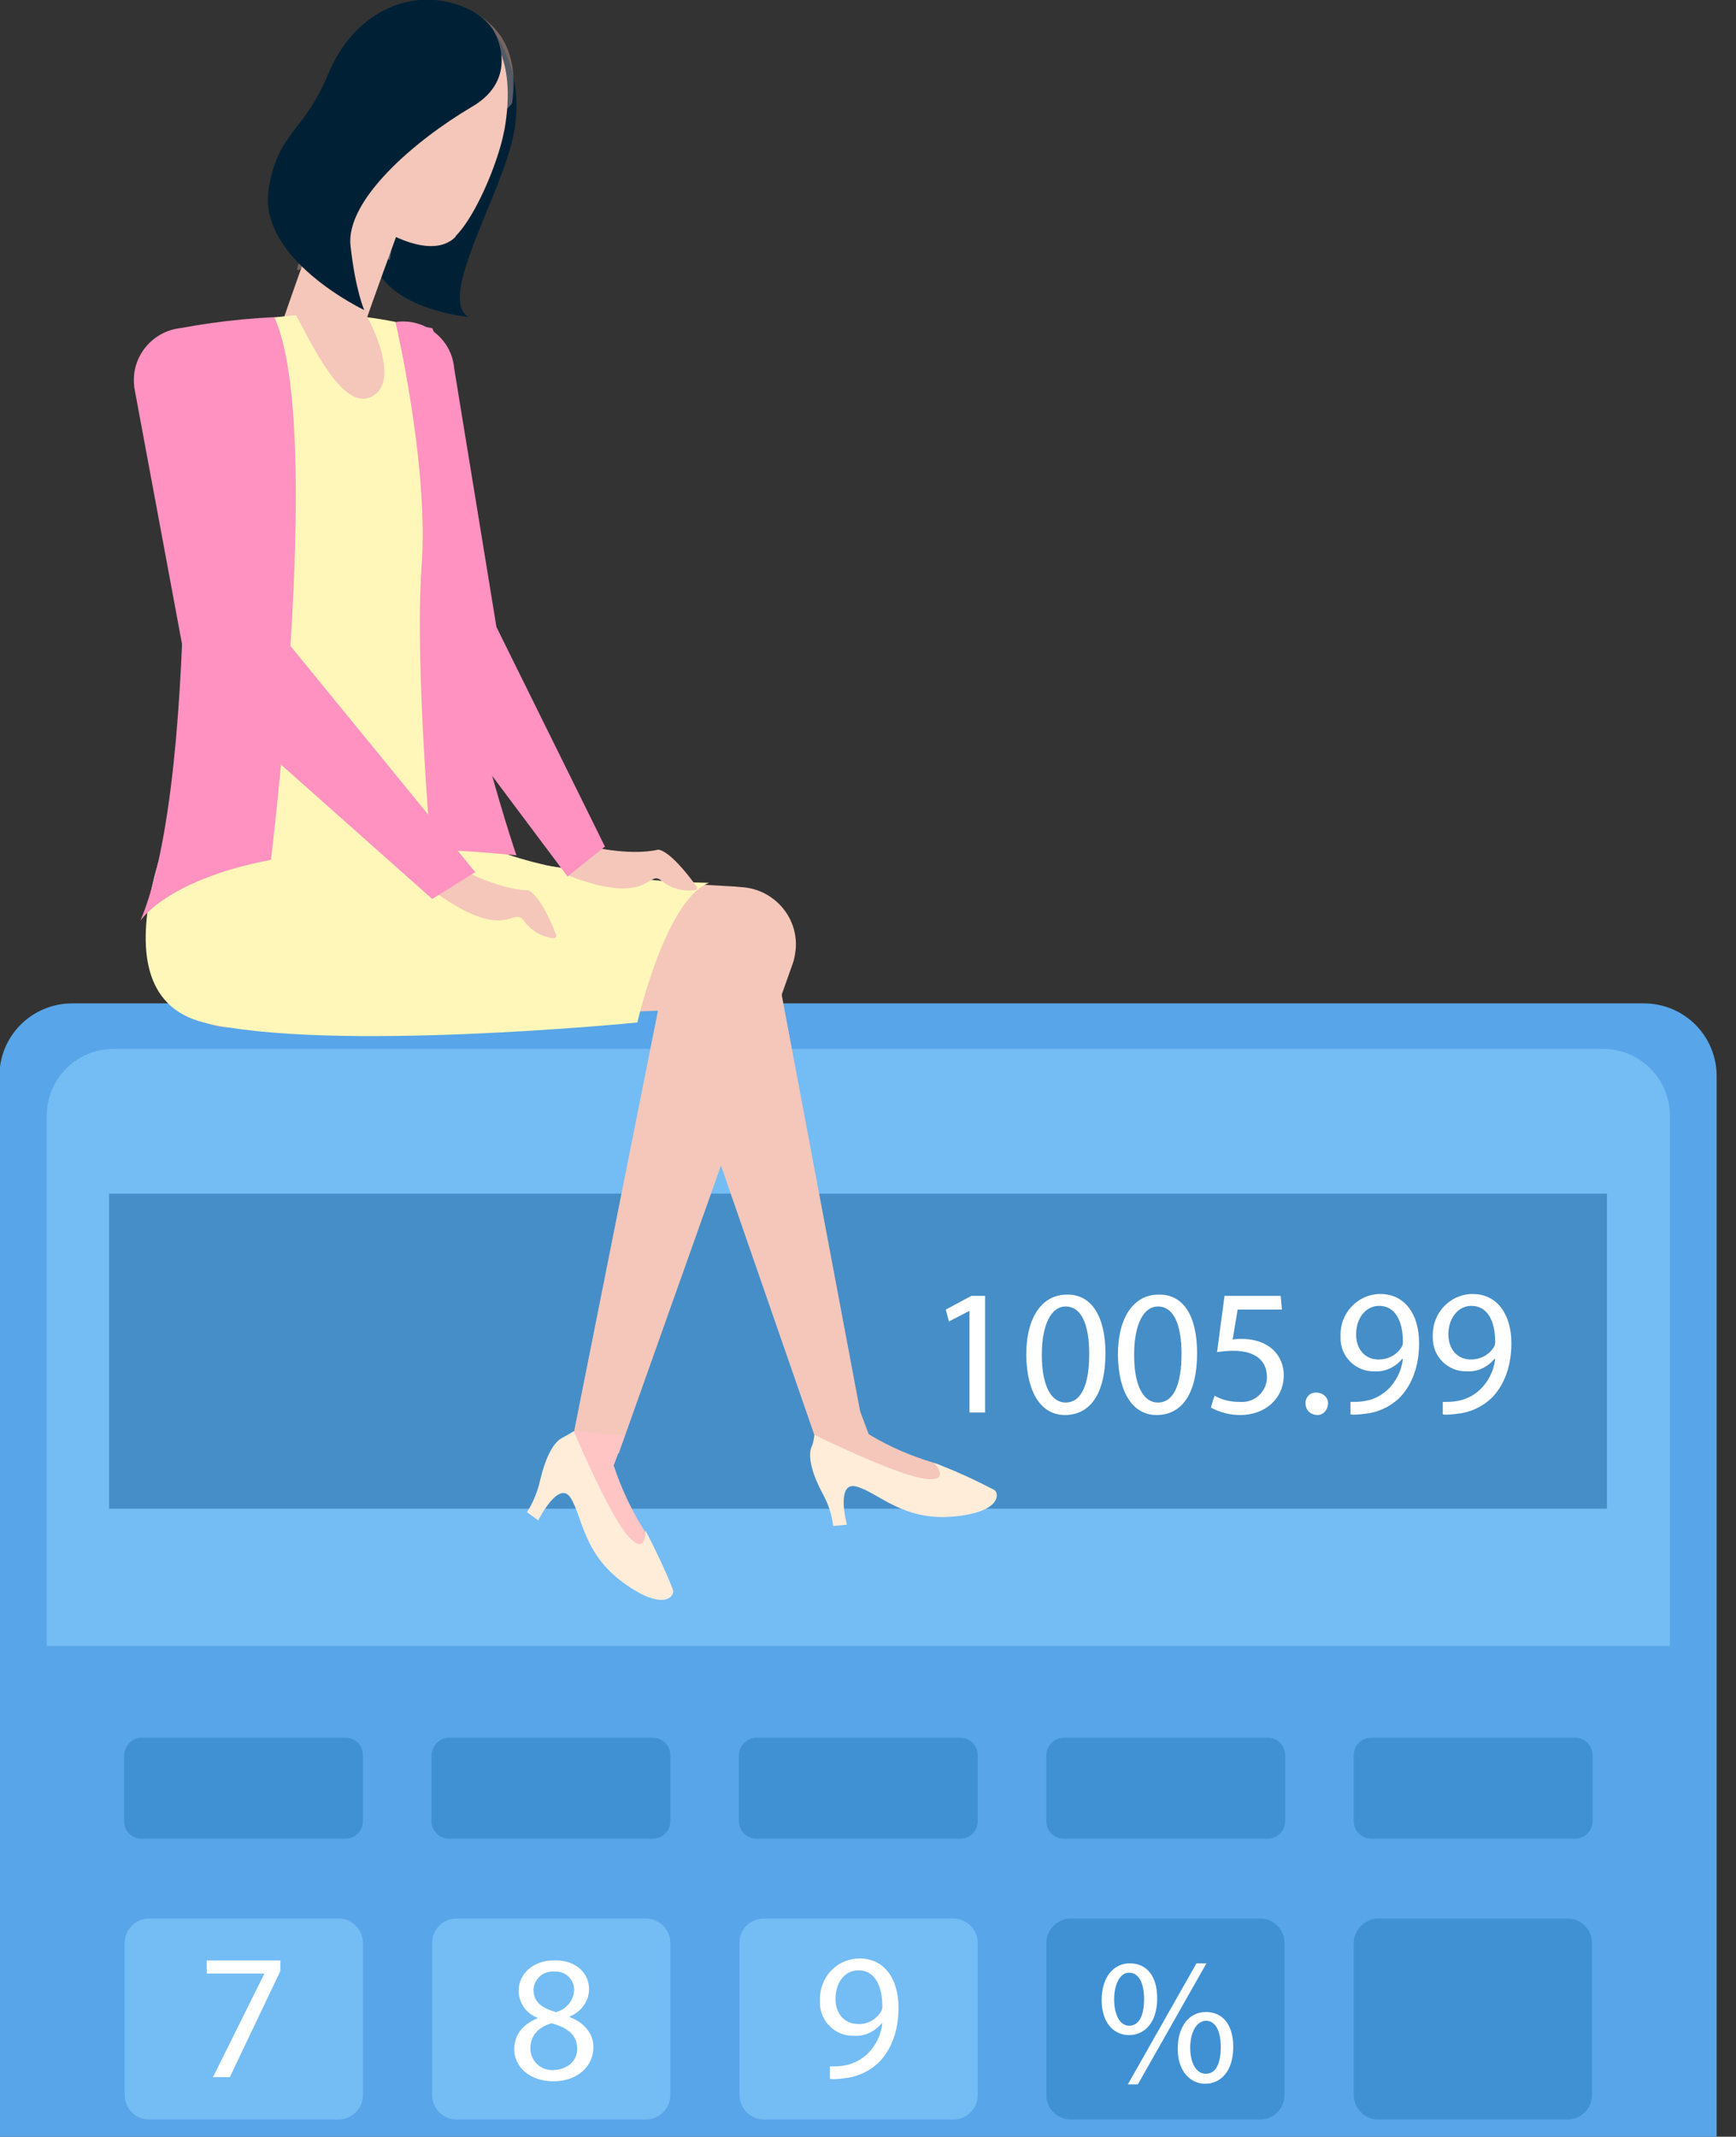 <?xml version="1.0" encoding="UTF-8"?>
<!-- Generator: Adobe Illustrator 25.3.1, SVG Export Plug-In . SVG Version: 6.00 Build 0)  -->
<svg xmlns="http://www.w3.org/2000/svg" xmlns:xlink="http://www.w3.org/1999/xlink" version="1.1" id="Livello_1" x="0px" y="0px" viewBox="0 0 278.4 342.5" style="enable-background:new 0 0 278.4 342.5;" xml:space="preserve">
<rect x="0" y="0" width="278.4" height="342.5" fill="#333333" stroke="none"/>
<style type="text/css">
	.st0{fill:#58A5E9;}
	.st1{fill:#74BCF4;}
	.st2{fill:#468EC7;}
	.st3{fill:#4091D4;}
	.st4{fill:#FFFFFF;}
	.st5{fill:#F4C7BA;}
	.st6{opacity:0.35;fill:#F4C7BA;enable-background:new    ;}
	.st7{fill:#FFF7B9;}
	.st8{fill:#002135;}
	.st9{fill:#FF92C0;}
	.st10{fill:#FFC5C5;}
	.st11{fill:#FFEDDA;}
</style>
<g id="Raggruppa_568" transform="translate(-212.7 -124.666)">
	<g>
		<path class="st0" d="M488,297.2c0-6.5-5.2-11.7-11.7-11.7h-252c-6.5,0-11.7,5.2-11.7,11.7v170H488V297.2z"></path>
	</g>
	<g id="Raggruppa_544" transform="translate(212.7 285.497)">
		<path id="Rettangolo_150" class="st1" d="M18.2,7.3h238.9c5.9,0,10.7,4.8,10.7,10.7V103l0,0H7.5l0,0V18    C7.5,12.1,12.3,7.3,18.2,7.3z"></path>
		<rect id="Rettangolo_151" x="17.5" y="30.5" class="st2" width="240.2" height="50.5"></rect>
		<path id="Rettangolo_167" class="st1" d="M23.9,146.7h30.4c2.2,0,3.9,1.8,3.9,3.9V175c0,2.2-1.8,3.9-3.9,3.9H23.9    c-2.2,0-3.9-1.8-3.9-3.9v-24.4C20,148.5,21.7,146.7,23.9,146.7z"></path>
		<path id="Rettangolo_168" class="st1" d="M73.2,146.7h30.4c2.2,0,3.9,1.8,3.9,3.9V175c0,2.2-1.8,3.9-3.9,3.9H73.2    c-2.2,0-3.9-1.8-3.9-3.9v-24.4C69.3,148.5,71,146.7,73.2,146.7z"></path>
		<path id="Rettangolo_169" class="st1" d="M122.5,146.7h30.4c2.2,0,3.9,1.8,3.9,3.9V175c0,2.2-1.8,3.9-3.9,3.9h-30.4    c-2.2,0-3.9-1.8-3.9-3.9v-24.4C118.5,148.5,120.3,146.7,122.5,146.7z"></path>
		<path id="Rettangolo_170" class="st3" d="M171.7,146.7h30.4c2.2,0,3.9,1.8,3.9,3.9V175c0,2.2-1.8,3.9-3.9,3.9h-30.4    c-2.2,0-3.9-1.8-3.9-3.9v-24.4C167.8,148.5,169.6,146.7,171.7,146.7z"></path>
		<path id="Rettangolo_171" class="st3" d="M221,146.7h30.4c2.2,0,3.9,1.8,3.9,3.9V175c0,2.2-1.8,3.9-3.9,3.9H221    c-2.2,0-3.9-1.8-3.9-3.9v-24.4C217.1,148.5,218.9,146.7,221,146.7z"></path>
		<path id="Rettangolo_172" class="st3" d="M22.7,117.7h32.7c1.5,0,2.8,1.2,2.8,2.8v10.6c0,1.5-1.2,2.8-2.8,2.8H22.7    c-1.5,0-2.8-1.2-2.8-2.8v-10.6C20,119,21.2,117.7,22.7,117.7z"></path>
		<path id="Rettangolo_173" class="st3" d="M72,117.7h32.7c1.5,0,2.8,1.2,2.8,2.8v10.6c0,1.5-1.2,2.8-2.8,2.8H72    c-1.5,0-2.8-1.2-2.8-2.8v-10.6C69.3,119,70.5,117.7,72,117.7z"></path>
		<path id="Rettangolo_174" class="st3" d="M121.3,117.7H154c1.5,0,2.8,1.2,2.8,2.8v10.6c0,1.5-1.2,2.8-2.8,2.8h-32.7    c-1.5,0-2.8-1.2-2.8-2.8v-10.6C118.5,119,119.8,117.7,121.3,117.7z"></path>
		<path id="Rettangolo_175" class="st3" d="M170.6,117.7h32.7c1.5,0,2.8,1.2,2.8,2.8v10.6c0,1.5-1.2,2.8-2.8,2.8h-32.7    c-1.5,0-2.8-1.2-2.8-2.8v-10.6C167.8,119,169.1,117.7,170.6,117.7z"></path>
		<path id="Rettangolo_176" class="st3" d="M219.9,117.7h32.7c1.5,0,2.8,1.2,2.8,2.8v10.6c0,1.5-1.2,2.8-2.8,2.8h-32.7    c-1.5,0-2.8-1.2-2.8-2.8v-10.6C217.1,119,218.3,117.7,219.9,117.7z"></path>
		<g id="Raggruppa_532" transform="translate(151.677 46.586)">
			<path id="Tracciato_3159" class="st4" d="M3.8,2.7L3.8,2.7L0.5,4.4L0,2.5l4.1-2.2h2.2v18.7H3.8L3.8,2.7z"></path>
			<path id="Tracciato_3160" class="st4" d="M25.6,9.5c0,6.4-2.4,9.9-6.5,9.9c-3.7,0-6.1-3.4-6.2-9.6c0-6.3,2.7-9.7,6.5-9.7     C23.3,0,25.6,3.5,25.6,9.5z M15.4,9.8c0,4.9,1.5,7.6,3.8,7.6c2.6,0,3.8-3,3.8-7.8C23,5,21.8,2,19.2,2C17,2,15.4,4.7,15.4,9.8z"></path>
			<path id="Tracciato_3161" class="st4" d="M40.3,9.5c0,6.4-2.4,9.9-6.5,9.9c-3.7,0-6.1-3.4-6.2-9.6c0-6.3,2.7-9.7,6.5-9.7     C38.1,0,40.3,3.5,40.3,9.5z M30.2,9.8c0,4.9,1.5,7.6,3.8,7.6c2.6,0,3.8-3,3.8-7.8C37.8,5,36.6,2,34,2C31.8,2,30.2,4.7,30.2,9.8z"></path>
			<path id="Tracciato_3162" class="st4" d="M53.9,2.5h-7.1L46,7.3c0.5-0.1,1-0.1,1.5-0.1c1.4,0,2.8,0.3,4,1c1.7,1,2.7,2.8,2.7,4.8     c0,3.7-2.9,6.4-7,6.4c-1.6,0-3.2-0.4-4.7-1.2l0.6-1.9c1.2,0.7,2.6,1,4,1c2.3,0.2,4.3-1.5,4.4-3.8c0-0.1,0-0.2,0-0.2     c0-2.4-1.6-4.2-5.4-4.2c-0.9,0-1.7,0.1-2.6,0.2l1.2-9h9L53.9,2.5z"></path>
			<path id="Tracciato_3163" class="st4" d="M57.7,17.6c-0.1-0.9,0.6-1.8,1.6-1.8c0,0,0.1,0,0.1,0c1,0,1.9,0.7,1.9,1.7     c0,1-0.7,1.9-1.7,1.9C58.6,19.4,57.7,18.7,57.7,17.6C57.7,17.6,57.7,17.6,57.7,17.6z"></path>
			<path id="Tracciato_3164" class="st4" d="M64.9,17.3c0.7,0,1.4,0,2-0.1c1.5-0.2,2.8-0.8,3.9-1.8c1.4-1.3,2.3-3.1,2.5-5h-0.1     c-1.1,1.3-2.7,2.1-4.4,2c-3,0.1-5.5-2.3-5.5-5.3c0-0.1,0-0.3,0-0.4C63.2,3.1,66,0.1,69.5,0c0.1,0,0.1,0,0.2,0     c3.8,0,6.2,3.1,6.2,7.9c0,4.1-1.4,7-3.2,8.8c-1.5,1.4-3.4,2.3-5.5,2.5c-0.8,0.1-1.6,0.2-2.3,0.1L64.9,17.3z M65.8,6.5     c0,2.3,1.4,4,3.6,4c1.5,0,2.9-0.7,3.7-2c0.2-0.3,0.2-0.6,0.2-0.9c0-3.2-1.2-5.7-3.8-5.7C67.4,1.9,65.8,3.8,65.8,6.5z"></path>
			<path id="Tracciato_3165" class="st4" d="M79.7,17.3c0.7,0,1.4,0,2-0.1c1.5-0.2,2.8-0.8,3.9-1.8c1.4-1.3,2.3-3.1,2.5-5h-0.1     c-1.1,1.3-2.7,2.1-4.4,2c-3,0.1-5.5-2.3-5.5-5.3c0-0.1,0-0.3,0-0.4C78,3.1,80.8,0.1,84.3,0c0.1,0,0.1,0,0.2,0     c3.8,0,6.2,3.1,6.2,7.9c0,4.1-1.4,7-3.2,8.8c-1.5,1.4-3.4,2.3-5.5,2.5c-0.8,0.1-1.6,0.2-2.3,0.1L79.7,17.3z M80.6,6.5     c0,2.3,1.4,4,3.6,4c1.5,0,2.9-0.7,3.7-2c0.2-0.3,0.2-0.6,0.2-0.9c0-3.2-1.2-5.7-3.8-5.7C82.2,1.9,80.6,3.8,80.6,6.5z"></path>
		</g>
		<g id="Raggruppa_536" transform="translate(176.674 153.877)">
			<path id="Tracciato_3169" class="st4" d="M8.9,5.6c0,4-2.1,5.9-4.5,5.9C2,11.5,0,9.6,0,5.9C0,2.1,2,0,4.5,0C7.2,0,8.9,2,8.9,5.6z      M2,5.8C2,8.2,2.9,10,4.4,10c1.7,0,2.4-1.8,2.4-4.3c0-2.3-0.7-4.2-2.4-4.2C2.9,1.5,2,3.4,2,5.8L2,5.8z M4.2,19.4L15.2,0h1.6     l-11,19.4H4.2z M21.1,13.4c0,4-2.1,5.9-4.5,5.9c-2.3,0-4.4-1.9-4.4-5.6c0-3.8,2-5.9,4.5-5.9C19.4,7.8,21.1,9.8,21.1,13.4z      M14.2,13.5c0,2.4,0.9,4.2,2.5,4.2c1.7,0,2.4-1.8,2.4-4.3c0-2.3-0.7-4.2-2.4-4.2C15.1,9.3,14.2,11.2,14.2,13.5L14.2,13.5z"></path>
		</g>
		<g id="Raggruppa_541" transform="translate(33.156 153.414)">
			<path id="Tracciato_3174" class="st4" d="M11.8,0v1.7L3.7,18.7H1L9.2,2.2V2.1H0V0L11.8,0z"></path>
		</g>
		<g id="Raggruppa_542" transform="translate(131.492 153.097)">
			<path id="Tracciato_3175" class="st4" d="M1.6,17.3c0.7,0,1.4,0,2-0.1c1.5-0.2,2.8-0.8,3.9-1.8c1.4-1.3,2.3-3.1,2.5-5H9.9     c-1.1,1.3-2.7,2.1-4.4,2c-3,0.1-5.5-2.3-5.5-5.3c0-0.1,0-0.3,0-0.4C-0.1,3.1,2.6,0.1,6.2,0c0.1,0,0.1,0,0.2,0     c3.8,0,6.2,3.1,6.2,7.9c0,4.1-1.4,7-3.2,8.8C7.9,18.1,6,19,3.9,19.2c-0.8,0.1-1.6,0.2-2.3,0.1L1.6,17.3z M2.5,6.5     c0,2.3,1.4,4,3.6,4c1.5,0.1,2.9-0.7,3.7-2C10,8.2,10,7.9,10,7.6c0-3.2-1.2-5.7-3.8-5.7C4,1.9,2.5,3.8,2.5,6.5L2.5,6.5z"></path>
		</g>
		<g id="Raggruppa_543" transform="translate(82.464 153.386)">
			<path id="Tracciato_3176" class="st4" d="M0,14.3c0-2.4,1.4-4,3.7-5l0-0.1C1.9,8.5,0.8,6.9,0.7,5c0-3,2.5-5,5.8-5     C10.2,0,12,2.3,12,4.6c0,2-1.3,3.7-3.1,4.4v0.1c2.3,0.9,3.8,2.6,3.8,4.8c0,3.3-2.8,5.5-6.4,5.5C2.4,19.4,0,17,0,14.3z M10.1,14.2     c0-2.3-1.6-3.4-4.1-4.1c-2.2,0.6-3.4,2.1-3.4,3.9c-0.1,1.9,1.4,3.5,3.3,3.6c0.1,0,0.3,0,0.4,0C8.6,17.5,10.1,16.1,10.1,14.2     L10.1,14.2z M3.1,4.8c0,1.9,1.4,2.9,3.6,3.5c1.6-0.4,2.8-1.8,2.9-3.4c0.1-1.6-1.1-3-2.8-3.1c-0.1,0-0.3,0-0.4,0     C4.7,1.7,3.3,2.9,3.1,4.5C3.1,4.6,3.1,4.7,3.1,4.8z"></path>
		</g>
	</g>
	<g id="Raggruppa_565" transform="translate(234.114 124.666)">
		<path id="Tracciato_3189" class="st5" d="M109.6,231.2l-24.1-69.5l-55.3-0.6c-0.6,0-1.1,0-1.7-0.1c-7.4-1-12.6-7.8-11.6-15.2    s7.8-12.6,15.2-11.6l0,0l61.2,8.2l1.2,0.2c3.8,0.5,6.8,3.3,7.6,7.1l14.9,79.1L109.6,231.2z"></path>
		<path id="Tracciato_3190" class="st6" d="M109.6,231.2l-24.1-69.5l-55.3-0.6c-0.6,0-1.1,0-1.7-0.1c-7.4-1-12.6-7.8-11.6-15.2    s7.8-12.6,15.2-11.6l0,0l61.2,8.2l1.2,0.2c3.8,0.5,6.8,3.3,7.6,7.1l14.9,79.1L109.6,231.2z"></path>
		<path id="Tracciato_3191" class="st5" d="M70.5,230.2L84.1,162l-67.6,2.7c-0.4,0-0.9,0-1.3,0c-7.5-0.5-13.2-6.9-12.7-14.3    c0.5-7.4,6.8-13.1,14.2-12.7l79.7,4.4l1.1,0.1c5.1,0.3,9.1,4.7,8.7,9.9c-0.1,0.8-0.2,1.6-0.5,2.4l-27.9,78.5L70.5,230.2z"></path>
		<path id="Tracciato_3192" class="st7" d="M9.6,124.1c0,0-18.3,34.9,1.7,39.8s69.5,0,69.5,0s4.5-19.7,11.5-22.4    c0,0-48.9-0.1-44.3-18.4S9.6,124.1,9.6,124.1z"></path>
		<g id="Raggruppa_564">
			<path id="Tracciato_3193" class="st8" d="M52.6,7.6L58,5.4c0,0,5,6.5,2.9,16.4s-12.2,26-7.2,29c0,0-12.1-1-15.1-8.4     s7-20.2,7-20.2L52.6,7.6z"></path>
			<g id="Raggruppa_563" transform="translate(22.469 27.964)">
				<path id="Tracciato_3194" class="st5" d="M12,31.7c1.9-6.2,9.6-27.1,9.7-27.3L9.9,0C9.5,0.9,2,21.5,0,27.9L12,31.7z"></path>
			</g>
			<path id="Tracciato_3195" class="st6" d="M29.8,32.1c0.5-3.2,0.8-5.5,0.9-5.7l12.4,1.9c0,0.1-1,6.5-2,13.4     c-1.7-0.9-6.9-3.9-14.3,1.4C24.3,44.9,31.4,34.1,29.8,32.1z"></path>
			<path id="Tracciato_3196" class="st5" d="M72.4,135.5c0,0,6.9,1.8,11.7,0.7c0,0,1.7-0.3,6.2,5.9c0.2,0.3,0,0.5-0.4,0.6     c-1.9,0.2-3.7-0.3-5.2-1.5c-2.3-2-1.7,4.3-15.1-0.9L72.4,135.5z"></path>
			<path id="Tracciato_3197" class="st9" d="M69.6,140.5l-20-26.7c-3.1-0.3-5.5-2.6-6-5.7l-0.1-0.8l-8.7-46.3c0-0.1,0-0.2,0-0.2     c-0.5-4.6,2.9-8.7,7.4-9.2c4.5-0.6,8.7,2.7,9.2,7.2c0,0,0,0,0,0.1l6.8,41.6l17.4,35.2L69.6,140.5z"></path>
			<path id="Tracciato_3198" class="st5" d="M31.4,23.8c-1.3-6.1,1.8-13.7,3.1-16c0.2-0.3,0.5-0.7,0.7-1c2.4-3,9.9-9.2,17.5-5.2l0,0     c1,0.6,1.9,1.2,2.8,1.9c5.4,4.9,4.8,12.6,4,17.2l0,0c-0.2,1-0.4,1.9-0.7,2.9c-1.5,5.2-4.5,11.6-7.1,14.2L51.6,38     c-3.1,3.1-9.3,0.7-13.6-2.4l0,0c-0.4-0.4-0.9-0.7-1.3-1.1C33.3,30.8,31.4,23.8,31.4,23.8z"></path>
			<path id="Tracciato_3199" class="st9" d="M47.9,52.6c-13.4-2.5-27.1-2.5-40.4,0c0,0,3.8,70.8-6.4,95c0,0,9.7-15.5,60.3-10.5     c0,0-11.9-34.8-10.9-56.2S47.9,52.6,47.9,52.6z"></path>
			<path id="Tracciato_3200" class="st7" d="M42,51.6c0,0,5.4,22.9,4.2,39.2s1.8,49.1,1.8,49.1c-8.8-0.5-17.6-0.3-26.3,0.8     c0,0,9.1-71.8,0.9-89.8C29,50,35.6,50.3,42,51.6z"></path>
			<path id="Tracciato_3201" class="st5" d="M52.1,139.1c0,0,6.3,3.5,11.1,3.6c0,0,1.8,0.1,4.6,7.2c0.1,0.3-0.2,0.5-0.6,0.5     c-1.9-0.3-3.5-1.3-4.6-2.8c-1.8-2.5-2.7,3.8-14.4-4.7L52.1,139.1z"></path>
			<path id="Tracciato_3202" class="st9" d="M47.9,144.1l-33.1-29.4c-3.1-0.3-5.5-2.6-6-5.7l-0.1-0.8L0.1,62c0-0.1,0-0.2,0-0.2     c-0.5-4.6,2.9-8.7,7.4-9.2c4.5-0.6,8.7,2.7,9.2,7.2c0,0,0,0,0,0.1l6.8,41.6l31.3,38.3L47.9,144.1z"></path>
			<path id="Tracciato_3203" class="st5" d="M37.5,50.8c0,0,5.4,9.8,1,12.6s-9-6.4-12.3-12.6s8.4-6.2,8.4-6.2l2.3,5.2L37.5,50.8z"></path>
			<path id="Tracciato_3204" class="st6" d="M31.4,15.1c0.3-0.5,0.6-1,0.9-1.5c5.6-9.9,11.4-13,16.3-13.3c1.7,0.1,3.3,0.4,4.8,1.1h0     c1,0.5,2,1,2.9,1.7c4.9,3.7,5,9.4,4.4,13.5c-2.6,2.9-9,8.2-19.7,7.4c-3.3-0.2-5.5,0.7-6.9,2.3c-1-1.8-1.9-3.6-2.6-5.5     C31,19,31,17,31.4,15.1z"></path>
			<path id="Tracciato_3205" class="st8" d="M58,5.4c0,0,4,7.2-3.7,11.7c-9.5,5.6-20.3,15.1-19.5,22.3s2.2,10.3,2.2,10.3     s-17.3-8.2-15.3-19.6c1.5-9,5.6-8.8,9.5-18.2s11.9-13,18.6-11.7S58,5.4,58,5.4z"></path>
		</g>
		<path id="Tracciato_3206" class="st10" d="M78.8,230.1l-1.8,4.8c1.2,3.6,2.8,7.1,4.9,10.4c3.7,6-4.3,4.8-4.3,4.8l-7.9-18.9l1-1.8    L78.8,230.1z"></path>
		<path id="Tracciato_3207" class="st11" d="M70.6,229.4c0,0-0.4,0.3-1.9,1.1s-2.7,3.4-3.5,6.8c-0.4,1.8-1.1,3.5-2.1,5.1l1.8,1.3    c0,0,3.3-6.6,5.2-3.6s2,9,8.6,13.7c6.5,4.7,8.2,1.9,7.8,1c-1.3-3.3-2.8-6.4-4.4-9.5c0,0,0.2,4.4-2.9,0.8S70.6,229.4,70.6,229.4z"></path>
		<path id="Tracciato_3208" class="st5" d="M116.1,225.1l1.8,4.8c3.3,2,6.8,3.5,10.5,4.6c6.7,2.1-0.1,6.5-0.1,6.5l-18.4-9.1l-0.5-2    L116.1,225.1z"></path>
		<path id="Tracciato_3209" class="st6" d="M116.1,225.1l1.8,4.8c3.3,2,6.8,3.5,10.5,4.6c6.7,2.1-0.1,6.5-0.1,6.5l-18.4-9.1l-0.5-2    L116.1,225.1z"></path>
		<path id="Tracciato_3210" class="st11" d="M109.2,230c-0.1,0.7-0.2,1.4-0.5,2c-0.6,1.6,0.2,4.4,1.8,7.4c0.9,1.6,1.5,3.4,1.7,5.2    l2.2-0.2c0,0-1.9-7.1,1.6-6.1s7.4,5.5,15.4,4.8s7.4-3.9,6.6-4.3c-3.1-1.6-6.3-3.1-9.6-4.3c0,0,3,3.2-1.7,2.5S109.2,230,109.2,230z    "></path>
	</g>
</g>
</svg>
